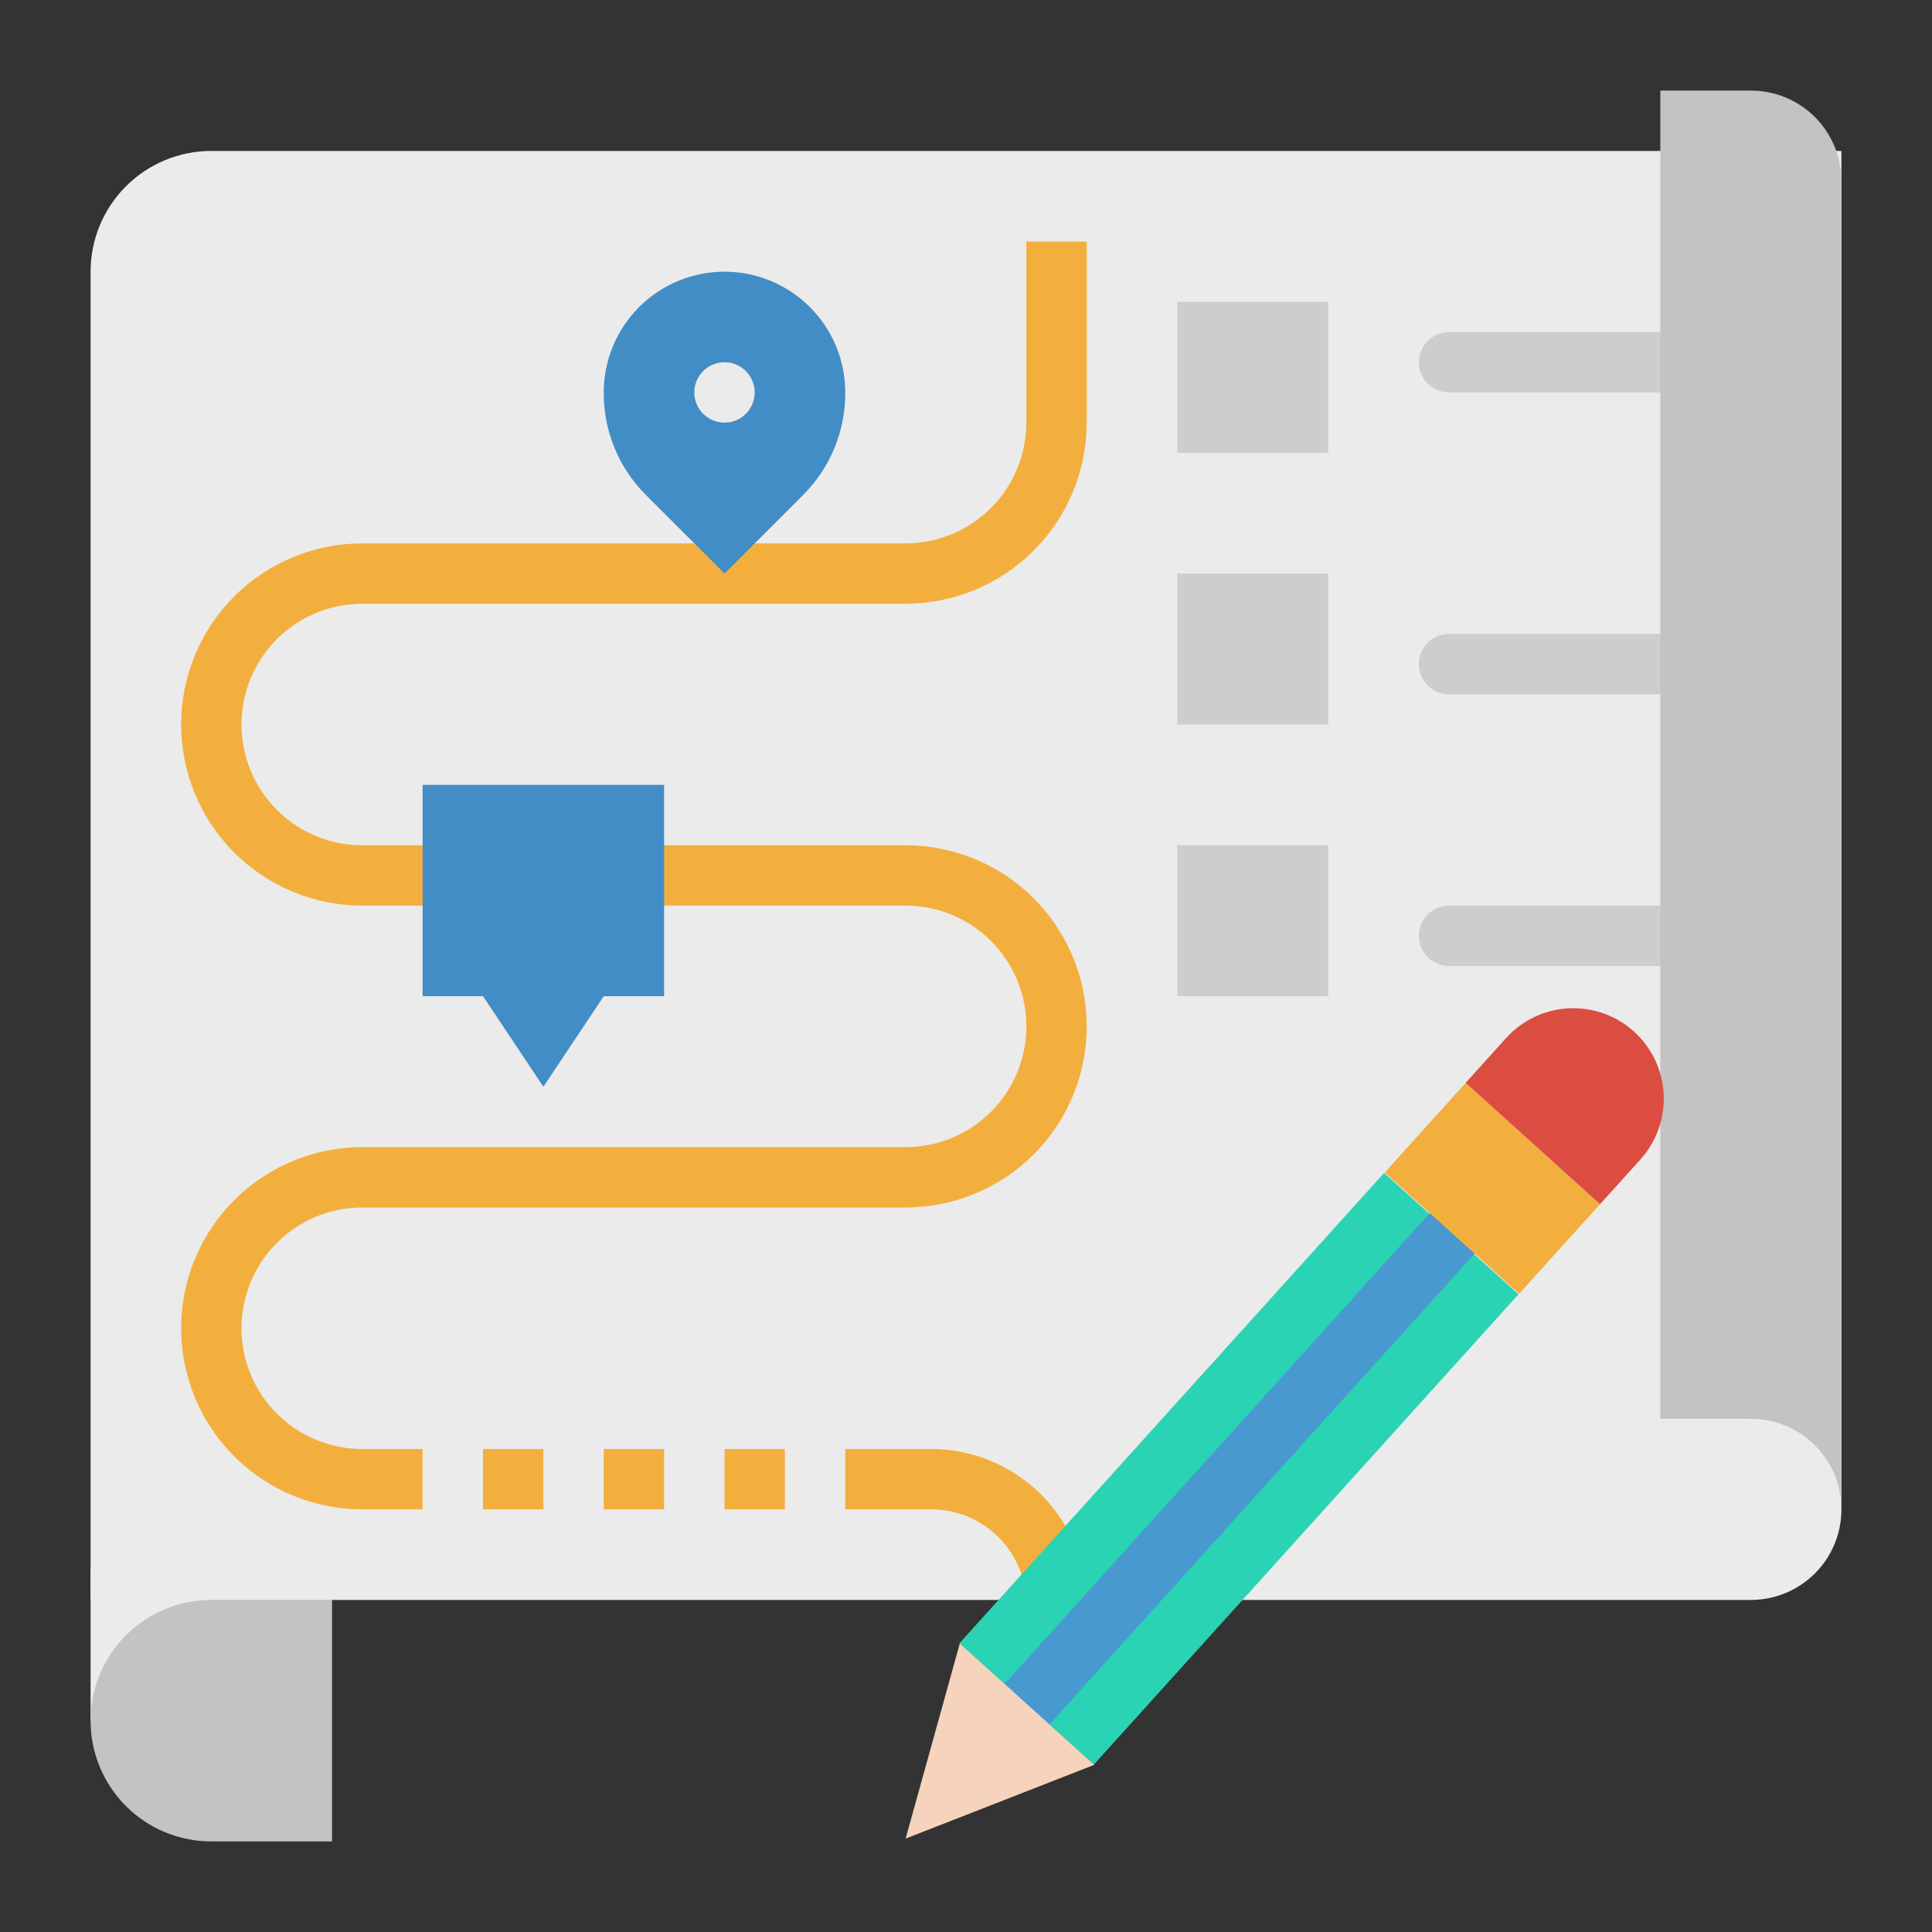 <svg width="100" height="100" viewBox="0 0 100 100" fill="none" xmlns="http://www.w3.org/2000/svg">
<rect x="0" y="0" width="100" height="100" fill="#333333" stroke="none"/>
<path d="M4.688 89.062V81.25L17.188 82.812L4.688 89.062Z" fill="#EBEBEB"/>
<path d="M10.938 7.812H95.312V78.125C95.312 79.368 94.819 80.561 93.94 81.44C93.061 82.319 91.868 82.812 90.625 82.812H4.688V14.062C4.688 12.405 5.346 10.815 6.518 9.643C7.69 8.471 9.28 7.812 10.938 7.812Z" fill="#EBEBEB"/>
<path d="M21.875 78.125H18.75C16.264 78.125 13.879 77.137 12.121 75.379C10.363 73.621 9.375 71.236 9.375 68.75C9.375 66.264 10.363 63.879 12.121 62.121C13.879 60.363 16.264 59.375 18.75 59.375H46.875C48.533 59.375 50.122 58.717 51.294 57.544C52.467 56.372 53.125 54.783 53.125 53.125C53.125 51.467 52.467 49.878 51.294 48.706C50.122 47.533 48.533 46.875 46.875 46.875H18.75C16.264 46.875 13.879 45.887 12.121 44.129C10.363 42.371 9.375 39.986 9.375 37.5C9.375 35.014 10.363 32.629 12.121 30.871C13.879 29.113 16.264 28.125 18.75 28.125H46.875C48.532 28.123 50.121 27.464 51.292 26.292C52.464 25.121 53.123 23.532 53.125 21.875V12.5H56.25V21.875C56.247 24.361 55.259 26.744 53.501 28.501C51.743 30.259 49.361 31.247 46.875 31.25H18.75C17.092 31.25 15.503 31.909 14.331 33.081C13.159 34.253 12.5 35.842 12.5 37.5C12.5 39.158 13.159 40.747 14.331 41.919C15.503 43.092 17.092 43.75 18.75 43.75H46.875C49.361 43.75 51.746 44.738 53.504 46.496C55.262 48.254 56.25 50.639 56.25 53.125C56.25 55.611 55.262 57.996 53.504 59.754C51.746 61.512 49.361 62.5 46.875 62.5H18.75C17.092 62.5 15.503 63.158 14.331 64.331C13.159 65.503 12.5 67.092 12.5 68.75C12.5 70.408 13.159 71.997 14.331 73.169C15.503 74.341 17.092 75 18.75 75H21.875V78.125Z" fill="#F3AF3E"/>
<path d="M41.576 25.611L37.5 29.688L33.424 25.611C32.032 24.22 31.25 22.332 31.25 20.363V20.312C31.25 18.655 31.909 17.065 33.081 15.893C34.253 14.721 35.842 14.062 37.5 14.062C39.158 14.062 40.747 14.721 41.919 15.893C43.092 17.065 43.75 18.655 43.75 20.312V20.363C43.75 22.332 42.968 24.22 41.576 25.611Z" fill="#428DC5"/>
<path d="M37.5 21.875C38.363 21.875 39.062 21.175 39.062 20.312C39.062 19.45 38.363 18.75 37.5 18.75C36.637 18.75 35.938 19.45 35.938 20.312C35.938 21.175 36.637 21.875 37.5 21.875Z" fill="#EBEBEB"/>
<path d="M60.938 15.625H68.75V23.438H60.938V15.625Z" fill="#CDCDCD"/>
<path d="M60.938 29.688H68.75V37.5H60.938V29.688Z" fill="#CDCDCD"/>
<path d="M60.938 43.75H68.75V51.562H60.938V43.75Z" fill="#CDCDCD"/>
<path d="M54.688 84.609C54.273 84.609 53.876 84.445 53.583 84.152C53.29 83.859 53.125 83.461 53.125 83.047C53.124 81.742 52.605 80.491 51.682 79.568C50.759 78.645 49.508 78.126 48.203 78.125H43.75V75H48.203C50.296 75.002 52.306 75.819 53.807 77.277C55.308 78.736 56.182 80.721 56.246 82.812H56.25V83.047C56.25 83.461 56.085 83.859 55.792 84.152C55.499 84.445 55.102 84.609 54.688 84.609Z" fill="#F3AF3E"/>
<path d="M37.5 75H40.625V78.125H37.5V75Z" fill="#F3AF3E"/>
<path d="M31.25 75H34.375V78.125H31.25V75Z" fill="#F3AF3E"/>
<path d="M25 75H28.125V78.125H25V75Z" fill="#F3AF3E"/>
<path d="M34.375 51.562H31.25L28.125 56.25L25 51.562H21.875V40.625H34.375V51.562Z" fill="#428DC5"/>
<path d="M10.938 82.812H17.188V95.312H10.938C9.28 95.312 7.69 94.654 6.518 93.482C5.346 92.31 4.688 90.72 4.688 89.062C4.688 87.405 5.346 85.815 6.518 84.643C7.69 83.471 9.28 82.812 10.938 82.812Z" fill="#C3C3C3"/>
<path d="M49.657 85.058L71.642 60.711L78.598 66.992L56.614 91.339L49.657 85.058Z" fill="#2AD3B3"/>
<path d="M53.158 89.77C52.855 89.77 52.56 89.682 52.306 89.517C52.053 89.353 51.853 89.118 51.73 88.842C51.608 88.566 51.568 88.26 51.615 87.961C51.663 87.663 51.796 87.385 51.998 87.16L73.991 62.808C74.127 62.652 74.293 62.524 74.479 62.433C74.666 62.342 74.868 62.288 75.075 62.276C75.282 62.264 75.49 62.293 75.685 62.361C75.881 62.43 76.061 62.537 76.215 62.676C76.369 62.815 76.494 62.983 76.582 63.171C76.67 63.359 76.72 63.562 76.729 63.769C76.738 63.977 76.705 64.183 76.633 64.378C76.561 64.573 76.451 64.751 76.309 64.902L54.317 89.254C54.171 89.417 53.992 89.547 53.792 89.635C53.593 89.724 53.376 89.77 53.158 89.77Z" fill="#4799CF"/>
<path d="M75.861 56.05L82.818 62.331L78.63 66.968L71.674 60.687L75.861 56.05Z" fill="#F3AF3E"/>
<path d="M46.875 95.165L49.679 85.066L56.637 91.349L46.875 95.165Z" fill="#F5D3BD"/>
<path d="M85.938 20.312H75C74.586 20.312 74.188 20.148 73.895 19.855C73.602 19.562 73.438 19.164 73.438 18.75C73.438 18.336 73.602 17.938 73.895 17.645C74.188 17.352 74.586 17.188 75 17.188H85.938C86.352 17.188 86.749 17.352 87.042 17.645C87.335 17.938 87.5 18.336 87.5 18.75C87.5 19.164 87.335 19.562 87.042 19.855C86.749 20.148 86.352 20.312 85.938 20.312Z" fill="#CDCDCD"/>
<path d="M85.938 35.938H75C74.586 35.938 74.188 35.773 73.895 35.48C73.602 35.187 73.438 34.789 73.438 34.375C73.438 33.961 73.602 33.563 73.895 33.27C74.188 32.977 74.586 32.812 75 32.812H85.938C86.352 32.812 86.749 32.977 87.042 33.27C87.335 33.563 87.5 33.961 87.5 34.375C87.5 34.789 87.335 35.187 87.042 35.48C86.749 35.773 86.352 35.938 85.938 35.938Z" fill="#CDCDCD"/>
<path d="M85.938 50H75C74.586 50 74.188 49.835 73.895 49.542C73.602 49.249 73.438 48.852 73.438 48.438C73.438 48.023 73.602 47.626 73.895 47.333C74.188 47.04 74.586 46.875 75 46.875H85.938C86.352 46.875 86.749 47.04 87.042 47.333C87.335 47.626 87.5 48.023 87.5 48.438C87.5 48.852 87.335 49.249 87.042 49.542C86.749 49.835 86.352 50 85.938 50Z" fill="#CDCDCD"/>
<path d="M95.312 78.125C95.312 76.882 94.819 75.689 93.94 74.81C93.061 73.931 91.868 73.438 90.625 73.438H85.938V4.688H90.625C91.868 4.688 93.061 5.181 93.94 6.06C94.819 6.94 95.312 8.132 95.312 9.375V78.125Z" fill="#C3C3C3"/>
<path d="M84.573 53.392C85.495 54.225 86.049 55.39 86.112 56.632C86.176 57.873 85.743 59.088 84.91 60.011L82.817 62.33L75.86 56.048L77.954 53.73C78.787 52.807 79.952 52.253 81.194 52.19C82.435 52.127 83.65 52.559 84.573 53.392Z" fill="#DC4D41"/>
</svg>
